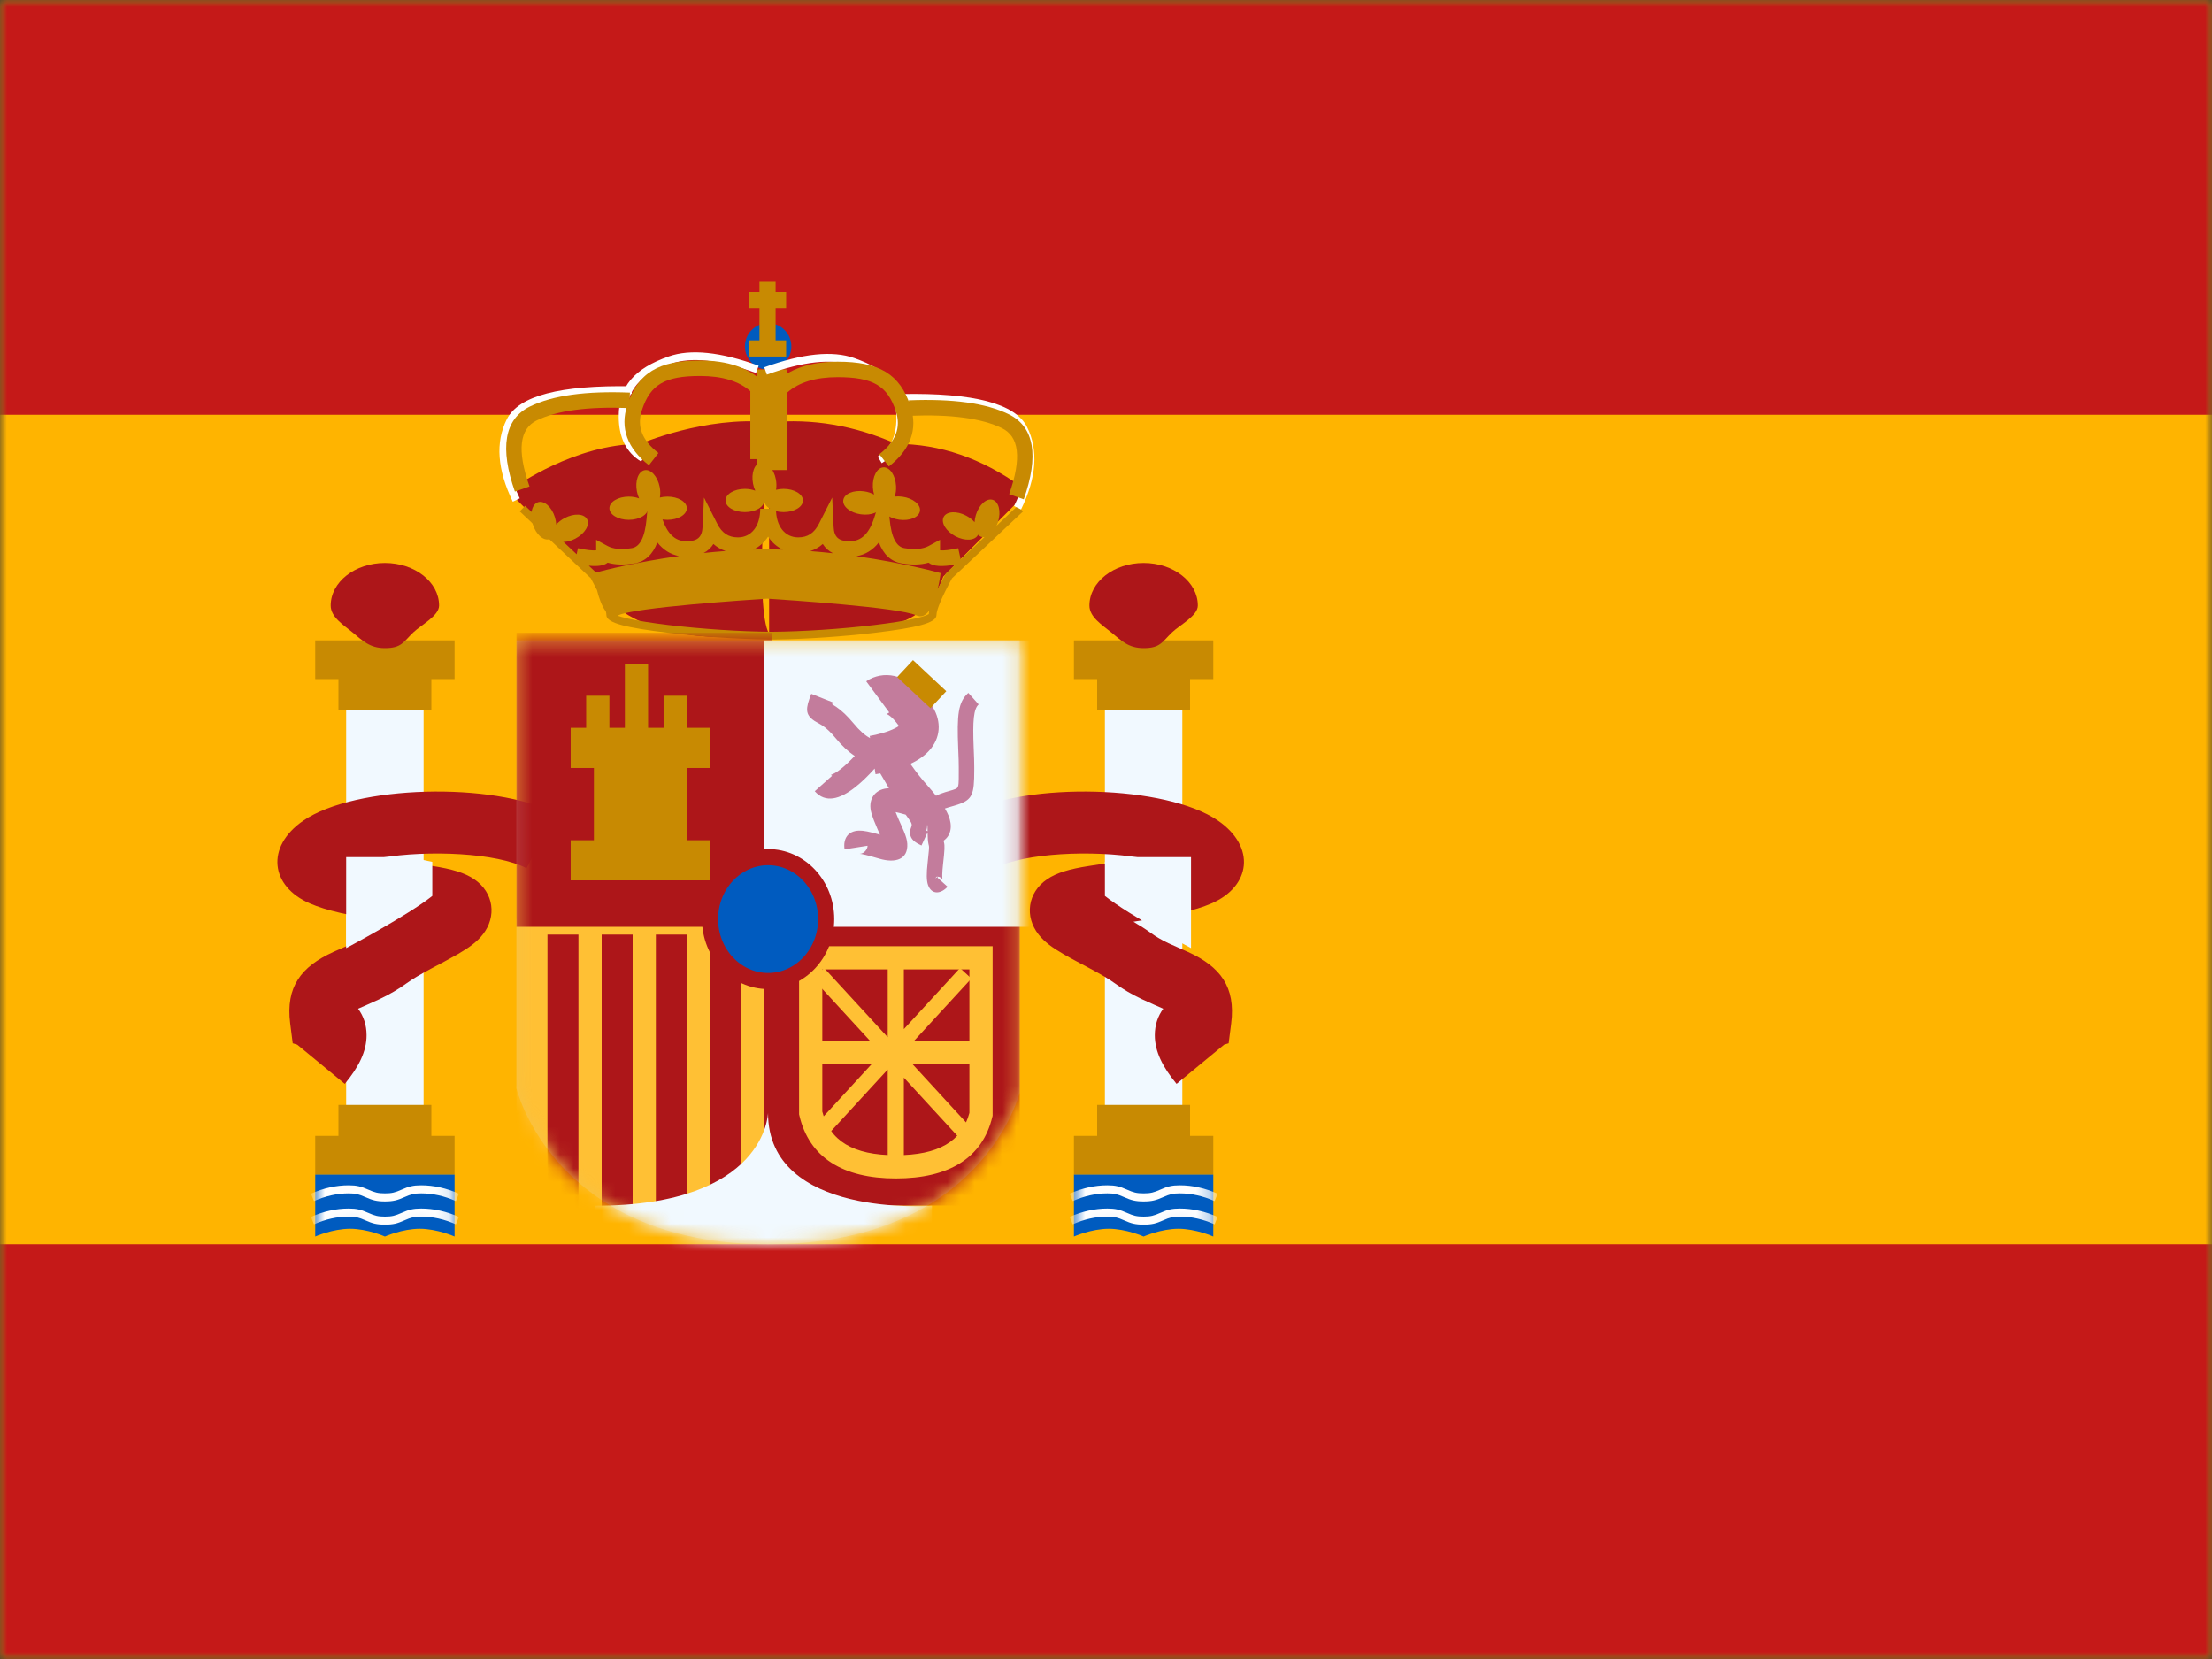 <svg width="160" height="120" viewBox="0 0 160 120" fill="none" xmlns="http://www.w3.org/2000/svg">
<rect x="0" y="0" width="160" height="120" fill="#333333" stroke="none"/>
<g clip-path="url(#clip0_8038_4857)">
<mask id="mask0_8038_4857" style="mask-type:luminance" maskUnits="userSpaceOnUse" x="0" y="0" width="160" height="120">
<rect width="160" height="120" fill="white"/>
</mask>
<g mask="url(#mask0_8038_4857)">
<path fill-rule="evenodd" clip-rule="evenodd" d="M0 0V120H160V0H0Z" fill="#FFB400"/>
<mask id="mask1_8038_4857" style="mask-type:luminance" maskUnits="userSpaceOnUse" x="0" y="0" width="160" height="120">
<path fill-rule="evenodd" clip-rule="evenodd" d="M0 0V120H160V0H0Z" fill="white"/>
</mask>
<g mask="url(#mask1_8038_4857)">
<path fill-rule="evenodd" clip-rule="evenodd" d="M0 0V30H160V0H0Z" fill="#C51918"/>
<path fill-rule="evenodd" clip-rule="evenodd" d="M0 90V120H160V90H0Z" fill="#C51918"/>
<rect x="25.039" y="51.36" width="5.6" height="29.12" fill="#F1F9FF"/>
<path fill-rule="evenodd" clip-rule="evenodd" d="M32.881 46.32H22.801V49.12H24.481V51.36H31.201V49.12H32.881V46.32Z" fill="#C88A02"/>
<path fill-rule="evenodd" clip-rule="evenodd" d="M31.201 82.16H32.881V84.96H22.801V82.16H24.481V79.92H31.201V82.16Z" fill="#C88A02"/>
<path fill-rule="evenodd" clip-rule="evenodd" d="M27.84 46.88C29.059 46.88 29.182 46.421 29.901 45.736C30.46 45.203 31.76 44.544 31.76 43.8C31.76 42.099 30.005 40.72 27.84 40.72C25.675 40.72 23.92 42.099 23.92 43.8C23.92 44.628 24.815 45.182 25.492 45.736C26.206 46.319 26.729 46.88 27.84 46.88Z" fill="#AD1619"/>
<path fill-rule="evenodd" clip-rule="evenodd" d="M22.801 84.96H32.881V89.44C32.881 89.44 31.621 88.88 30.361 88.88C29.101 88.88 27.841 89.44 27.841 89.44C27.841 89.44 26.581 88.88 25.321 88.88C24.061 88.88 22.801 89.44 22.801 89.44V84.96Z" fill="#005BBF"/>
<mask id="mask2_8038_4857" style="mask-type:luminance" maskUnits="userSpaceOnUse" x="22" y="84" width="11" height="6">
<path fill-rule="evenodd" clip-rule="evenodd" d="M22.801 84.96H32.881V89.44C32.881 89.44 31.621 88.88 30.361 88.88C29.101 88.88 27.841 89.44 27.841 89.44C27.841 89.44 26.581 88.88 25.321 88.88C24.061 88.88 22.801 89.44 22.801 89.44V84.96Z" fill="white"/>
</mask>
<g mask="url(#mask2_8038_4857)">
<path d="M22.71 88.559L22.49 88.023C23.398 87.619 24.309 87.416 25.222 87.416C25.811 87.416 26.119 87.499 26.642 87.731C27.102 87.936 27.34 88 27.843 88C28.346 88 28.584 87.936 29.044 87.731C29.567 87.499 29.875 87.416 30.465 87.416C31.377 87.416 32.288 87.619 33.196 88.023L32.976 88.559C32.136 88.186 31.3 88 30.465 88C29.962 88 29.724 88.063 29.264 88.268C28.741 88.501 28.433 88.583 27.843 88.583C27.254 88.583 26.946 88.501 26.422 88.268C25.963 88.063 25.724 88 25.222 88C24.387 88 23.55 88.186 22.71 88.559Z" fill="white"/>
<path d="M22.71 86.879L22.49 86.343C23.398 85.939 24.309 85.736 25.222 85.736C25.811 85.736 26.119 85.819 26.642 86.051C27.102 86.256 27.34 86.32 27.843 86.32C28.346 86.32 28.584 86.256 29.044 86.051C29.567 85.819 29.875 85.736 30.465 85.736C31.377 85.736 32.288 85.939 33.196 86.343L32.976 86.879C32.136 86.506 31.3 86.32 30.465 86.32C29.962 86.32 29.724 86.383 29.264 86.588C28.741 86.821 28.433 86.903 27.843 86.903C27.254 86.903 26.946 86.821 26.422 86.588C25.963 86.383 25.724 86.32 25.222 86.32C24.387 86.32 23.55 86.506 22.71 86.879Z" fill="white"/>
</g>
<rect x="79.92" y="51.36" width="5.6" height="29.12" fill="#F1F9FF"/>
<path fill-rule="evenodd" clip-rule="evenodd" d="M87.76 46.32H77.68V49.12H79.36V51.36H86.08V49.12H87.76V46.32Z" fill="#C88A02"/>
<path fill-rule="evenodd" clip-rule="evenodd" d="M86.08 82.16H87.76V84.96H77.68V82.16H79.36V79.92H86.08V82.16Z" fill="#C88A02"/>
<path fill-rule="evenodd" clip-rule="evenodd" d="M82.721 46.88C83.939 46.88 84.063 46.421 84.782 45.736C85.341 45.203 86.641 44.544 86.641 43.8C86.641 42.099 84.886 40.72 82.721 40.72C80.556 40.72 78.801 42.099 78.801 43.8C78.801 44.628 79.696 45.182 80.373 45.736C81.087 46.319 81.61 46.88 82.721 46.88Z" fill="#AD1619"/>
<path fill-rule="evenodd" clip-rule="evenodd" d="M77.68 84.96H87.76V89.44C87.76 89.44 86.5 88.88 85.24 88.88C83.98 88.88 82.72 89.44 82.72 89.44C82.72 89.44 81.46 88.88 80.2 88.88C78.94 88.88 77.68 89.44 77.68 89.44V84.96Z" fill="#005BBF"/>
<mask id="mask3_8038_4857" style="mask-type:luminance" maskUnits="userSpaceOnUse" x="77" y="84" width="11" height="6">
<path fill-rule="evenodd" clip-rule="evenodd" d="M77.68 84.96H87.76V89.44C87.76 89.44 86.5 88.88 85.24 88.88C83.98 88.88 82.72 89.44 82.72 89.44C82.72 89.44 81.46 88.88 80.2 88.88C78.94 88.88 77.68 89.44 77.68 89.44V84.96Z" fill="white"/>
</mask>
<g mask="url(#mask3_8038_4857)">
<path d="M77.589 88.559L77.369 88.023C78.277 87.619 79.188 87.416 80.101 87.416C80.69 87.416 80.998 87.499 81.521 87.731C81.981 87.936 82.219 88 82.722 88C83.225 88 83.463 87.936 83.923 87.731C84.446 87.499 84.754 87.416 85.344 87.416C86.256 87.416 87.167 87.619 88.075 88.023L87.855 88.559C87.015 88.186 86.179 88 85.344 88C84.841 88 84.603 88.063 84.143 88.268C83.62 88.501 83.312 88.583 82.722 88.583C82.133 88.583 81.825 88.501 81.301 88.268C80.842 88.063 80.603 88 80.101 88C79.266 88 78.429 88.186 77.589 88.559Z" fill="white"/>
<path d="M77.589 86.879L77.369 86.343C78.277 85.939 79.188 85.736 80.101 85.736C80.69 85.736 80.998 85.819 81.521 86.051C81.981 86.256 82.219 86.32 82.722 86.32C83.225 86.32 83.463 86.256 83.923 86.051C84.446 85.819 84.754 85.736 85.344 85.736C86.256 85.736 87.167 85.939 88.075 86.343L87.855 86.879C87.015 86.506 86.179 86.32 85.344 86.32C84.841 86.32 84.603 86.383 84.143 86.588C83.62 86.821 83.312 86.903 82.722 86.903C82.133 86.903 81.825 86.821 81.301 86.588C80.842 86.383 80.603 86.32 80.101 86.32C79.266 86.32 78.429 86.506 77.589 86.879Z" fill="white"/>
</g>
<path fill-rule="evenodd" clip-rule="evenodd" d="M24.94 78.4C25.949 77.176 26.514 76.062 26.514 74.879C26.514 74.134 26.292 73.49 25.903 72.963C25.924 72.954 25.946 72.944 25.969 72.934C25.963 72.936 27.077 72.451 27.464 72.265C28.185 71.92 28.82 71.554 29.439 71.103C29.834 70.816 30.364 70.503 31.171 70.069C31.311 69.994 31.69 69.793 31.931 69.665L32.135 69.557C32.527 69.348 32.819 69.187 33.091 69.03C33.937 68.539 34.496 68.134 34.923 67.591C35.936 66.307 35.725 64.567 34.306 63.601C33.611 63.127 32.673 62.856 31.298 62.642L31.015 62.598C30.546 62.526 29.642 62.386 29.331 62.337C28.673 62.234 28.086 62.137 27.562 62.046C31.005 61.473 35.922 61.684 38.084 62.8L40.139 58.819C35.733 56.544 25.692 56.776 21.941 59.359C19.19 61.254 19.559 64.118 22.422 65.351C23.618 65.866 25.177 66.208 28.062 66.672C27.579 66.952 27.178 67.209 26.804 67.48C26.425 67.756 26.02 67.99 25.527 68.226C25.292 68.338 24.594 68.645 24.275 68.785C24.187 68.824 24.127 68.85 24.115 68.856C21.783 69.916 20.652 71.382 20.99 74.029L21.173 75.463L21.501 75.564L24.94 78.4ZM22.058 74.696C22.057 74.7 22.055 74.705 22.053 74.71L22.056 74.702L22.058 74.696ZM83.53 74.879C83.53 76.062 84.094 77.176 85.104 78.4L88.543 75.564L88.871 75.463L89.054 74.03C89.392 71.382 88.261 69.916 85.929 68.856C85.916 68.85 85.857 68.824 85.769 68.785L85.769 68.785C85.449 68.645 84.752 68.338 84.516 68.226C84.024 67.99 83.618 67.756 83.24 67.48C82.866 67.209 82.465 66.952 81.982 66.672C84.867 66.208 86.426 65.866 87.622 65.351C90.484 64.118 90.853 61.254 88.103 59.359C84.352 56.776 74.311 56.544 69.904 58.819L71.96 62.8C74.122 61.684 79.038 61.473 82.481 62.046C81.958 62.137 81.371 62.234 80.713 62.337C80.403 62.386 79.501 62.525 79.031 62.598L79.031 62.598L78.746 62.642C77.371 62.856 76.432 63.127 75.737 63.601C74.318 64.567 74.108 66.307 75.121 67.591C75.548 68.134 76.107 68.539 76.953 69.03C77.224 69.187 77.517 69.348 77.909 69.557L78.114 69.666C78.355 69.794 78.733 69.994 78.872 70.069C79.68 70.503 80.209 70.816 80.605 71.103C81.224 71.554 81.859 71.92 82.579 72.265C82.967 72.451 84.081 72.936 84.075 72.934C84.097 72.944 84.119 72.954 84.141 72.963C83.752 73.49 83.53 74.134 83.53 74.879Z" fill="#AD1619"/>
<path d="M29.616 62L31.269 62.342V64.806C29.508 66.21 25.039 68.578 25.039 68.578V62H29.616Z" fill="#F1F9FF"/>
<path d="M81.574 62L79.921 62.342V64.806C81.681 66.21 86.15 68.578 86.15 68.578V62H81.574Z" fill="#F1F9FF"/>
<path fill-rule="evenodd" clip-rule="evenodd" d="M73.88 36.03V35.21C70.999 33.143 67.983 32.109 64.831 32.109C61.809 30.772 58.749 30.253 55.654 30.552C55.654 30.542 55.655 30.537 55.655 30.537C51 30.082 46.309 32.109 46.309 32.109C41.58 32.109 37.26 35.21 37.26 35.21V36.03L42.908 41.703C42.908 41.703 44.498 47.163 55.632 45.879V45.893C55.632 45.893 63.004 45.692 63.522 45.52C63.727 45.451 63.94 45.389 64.158 45.325C65.602 44.904 67.25 44.423 68.232 41.703L73.88 36.03ZM55.632 30.803C55.471 32.691 54.553 44.076 55.632 45.841V30.803Z" fill="#AD1619"/>
<path fill-rule="evenodd" clip-rule="evenodd" d="M41.568 40.748L41.571 40.731L37.598 36.992L37.981 36.584L41.71 40.092L41.805 39.654C42.415 39.786 42.861 39.835 43.121 39.807V39.046L43.948 39.494C44.354 39.714 44.937 39.773 45.703 39.648C46.267 39.556 46.647 38.902 46.771 37.508L47.022 34.695L47.863 37.391C48.244 38.612 48.825 39.15 49.652 39.15C50.46 39.15 50.784 38.853 50.82 38.107L50.922 35.99L51.879 37.881C52.224 38.562 52.7 38.871 53.376 38.871C54.343 38.871 54.989 38.065 54.989 36.8H55.008H56.109H56.127C56.127 38.065 56.774 38.871 57.741 38.871C58.417 38.871 58.893 38.562 59.238 37.881L60.195 35.99L60.297 38.107C60.332 38.853 60.657 39.15 61.465 39.15C62.292 39.15 62.873 38.612 63.254 37.391L64.095 34.695L64.346 37.508C64.47 38.902 64.85 39.556 65.413 39.648C66.18 39.773 66.762 39.714 67.169 39.494L67.996 39.046V39.807C68.255 39.835 68.701 39.786 69.311 39.654L69.488 40.468L73.616 36.584L74 36.992L68.863 41.825C68.114 43.205 67.736 44.116 67.736 44.494C67.736 45.072 66.234 45.414 63.303 45.766C61.007 46.042 58.297 46.227 56.08 46.255V46.258C55.987 46.258 55.893 46.258 55.799 46.257C55.704 46.258 55.61 46.258 55.518 46.258V46.255C53.301 46.227 50.591 46.042 48.294 45.766C45.363 45.414 43.861 45.072 43.861 44.494C43.861 44.423 43.847 44.332 43.821 44.223C43.525 43.846 43.317 43.23 43.179 42.675C43.049 42.415 42.901 42.132 42.734 41.825L41.596 40.754L41.568 40.748ZM69.095 40.838C68.178 41 67.515 40.984 67.164 40.698C66.614 40.858 65.97 40.873 65.234 40.753C64.447 40.626 63.9 40.103 63.57 39.235C63.14 39.783 62.596 40.121 61.945 40.231C65.529 40.739 68.039 41.453 68.039 41.453C68.039 41.453 67.977 41.984 67.827 42.608C67.986 42.281 68.175 41.918 68.393 41.518L68.447 41.448L69.095 40.838ZM60.254 40.018C59.942 39.863 59.694 39.638 59.514 39.349C59.246 39.585 58.943 39.758 58.605 39.864C59.169 39.907 59.719 39.959 60.254 40.018ZM56.628 39.755C56.192 39.553 55.829 39.231 55.558 38.817C55.289 39.228 54.93 39.549 54.498 39.751C54.754 39.743 55.011 39.738 55.27 39.735V39.732C55.345 39.732 55.42 39.733 55.495 39.733C55.569 39.733 55.644 39.732 55.719 39.732V39.735C56.024 39.738 56.327 39.745 56.628 39.755ZM43.11 41.409L42.588 40.918C43.215 40.98 43.678 40.921 43.953 40.698C44.502 40.858 45.147 40.873 45.883 40.753C46.669 40.626 47.217 40.103 47.546 39.235C47.964 39.767 48.489 40.102 49.115 40.221C46.026 40.655 43.72 41.245 43.11 41.409ZM52.487 39.856C51.945 39.896 51.414 39.945 50.897 40C51.193 39.846 51.43 39.628 51.603 39.349C51.864 39.579 52.16 39.749 52.487 39.856ZM66.264 44.505C66.656 44.689 66.971 44.506 67.22 44.154C67.198 44.251 67.185 44.339 67.179 44.418C67.146 44.439 67.096 44.465 67.03 44.493C66.845 44.57 66.564 44.653 66.197 44.737C65.477 44.901 64.452 45.064 63.236 45.21C60.864 45.495 58.042 45.683 55.799 45.697C53.556 45.683 50.734 45.495 48.361 45.21C47.146 45.064 46.12 44.901 45.4 44.737C45.093 44.666 44.845 44.597 44.665 44.531C44.684 44.523 44.705 44.515 44.725 44.505C45.948 43.933 54.038 43.396 55.495 43.303C56.951 43.396 65.041 43.933 66.264 44.505ZM67.807 44.403C67.805 44.404 67.802 44.407 67.799 44.411L67.803 44.405L67.807 44.403Z" fill="#C88A02"/>
<path fill-rule="evenodd" clip-rule="evenodd" d="M55.561 26.735C56.489 26.735 57.241 25.983 57.241 25.055C57.241 24.128 56.489 23.375 55.561 23.375C54.633 23.375 53.881 24.128 53.881 25.055C53.881 25.983 54.633 26.735 55.561 26.735Z" fill="#005BBF"/>
<path fill-rule="evenodd" clip-rule="evenodd" d="M54.468 34.984C54.504 35.169 54.56 35.34 54.631 35.493C54.414 35.41 54.157 35.362 53.88 35.362C53.107 35.362 52.48 35.738 52.48 36.202C52.48 36.666 53.107 37.042 53.88 37.042C54.653 37.042 55.28 36.666 55.28 36.202C55.28 36.666 55.907 37.042 56.68 37.042C57.453 37.042 58.08 36.666 58.08 36.202C58.08 35.738 57.453 35.362 56.68 35.362C56.486 35.362 56.3 35.386 56.132 35.429C56.172 35.2 56.171 34.936 56.118 34.664C55.97 33.905 55.481 33.361 55.026 33.45C54.571 33.538 54.321 34.225 54.468 34.984ZM55.28 36.202C55.28 36.194 55.28 36.185 55.28 36.177L55.281 36.177C55.28 36.185 55.28 36.194 55.28 36.202ZM46.231 36.053C46.16 35.9 46.104 35.729 46.069 35.544C45.921 34.785 46.171 34.098 46.626 34.01C47.081 33.921 47.57 34.465 47.718 35.224C47.771 35.496 47.772 35.76 47.732 35.989C47.9 35.946 48.086 35.922 48.28 35.922C49.053 35.922 49.68 36.298 49.68 36.762C49.68 37.226 49.053 37.602 48.28 37.602C47.507 37.602 46.88 37.226 46.88 36.762L46.88 36.749L46.881 36.737L46.88 36.737C46.88 36.745 46.88 36.754 46.88 36.762C46.88 37.226 46.253 37.602 45.48 37.602C44.707 37.602 44.08 37.226 44.08 36.762C44.08 36.298 44.707 35.922 45.48 35.922C45.757 35.922 46.014 35.97 46.231 36.053ZM63.77 36.565C63.705 37.025 63.032 37.31 62.267 37.202C61.501 37.094 60.933 36.635 60.997 36.175C61.062 35.716 61.735 35.431 62.5 35.538C62.774 35.577 63.022 35.66 63.226 35.773C63.177 35.611 63.145 35.434 63.136 35.246C63.095 34.474 63.438 33.828 63.901 33.804C64.365 33.78 64.773 34.386 64.813 35.158C64.828 35.435 64.793 35.696 64.721 35.918C64.894 35.899 65.08 35.901 65.273 35.928C66.039 36.036 66.607 36.495 66.543 36.955C66.478 37.414 65.805 37.699 65.039 37.592C64.274 37.484 63.705 37.025 63.77 36.565C63.771 36.557 63.772 36.548 63.774 36.54L63.773 36.54C63.772 36.548 63.771 36.557 63.77 36.565ZM69.102 38.786C69.785 39.149 70.515 39.112 70.732 38.702C70.737 38.694 70.74 38.687 70.744 38.679C70.811 38.75 70.891 38.802 70.982 38.83C71.425 38.965 71.968 38.476 72.194 37.737C72.42 36.997 72.244 36.288 71.8 36.152C71.357 36.017 70.814 36.506 70.588 37.245C70.533 37.425 70.501 37.603 70.492 37.771C70.34 37.596 70.135 37.433 69.891 37.303C69.208 36.94 68.478 36.978 68.26 37.387C68.042 37.797 68.419 38.423 69.102 38.786ZM41.624 38.958C40.942 39.321 40.212 39.283 39.994 38.873C39.99 38.866 39.986 38.858 39.982 38.851C39.915 38.922 39.836 38.974 39.745 39.001C39.301 39.137 38.758 38.648 38.532 37.908C38.306 37.169 38.482 36.459 38.926 36.324C39.37 36.188 39.913 36.678 40.139 37.417C40.194 37.596 40.225 37.774 40.234 37.943C40.387 37.768 40.592 37.604 40.836 37.475C41.518 37.112 42.248 37.149 42.466 37.559C42.684 37.969 42.307 38.595 41.624 38.958Z" fill="#C88A02"/>
<path fill-rule="evenodd" clip-rule="evenodd" d="M54.934 20.383H56.101V21.12H56.863V22.287H56.101V24.62H56.863V25.787H54.16V24.62H54.934V22.287H54.16V21.12H54.934V20.383Z" fill="#C88A02"/>
<rect x="54.721" y="26.72" width="2.24" height="7.28" fill="#C88A02"/>
<path d="M45.703 27.939L45.693 28.499C40.728 28.413 37.879 29.137 37.156 30.581C36.409 32.075 36.548 33.89 37.595 36.046L37.092 36.29C35.974 33.99 35.821 31.997 36.656 30.331C37.514 28.616 40.527 27.849 45.703 27.939Z" fill="white"/>
<path d="M46.664 32.905L46.377 33.386C45.295 32.74 44.754 31.638 44.754 30.12C44.754 27.937 45.878 26.658 48.365 25.782C49.952 25.223 52.12 25.452 54.875 26.451L54.684 26.977C52.039 26.018 49.993 25.802 48.551 26.31C46.27 27.113 45.314 28.202 45.314 30.12C45.314 31.452 45.763 32.367 46.664 32.905Z" fill="white"/>
<path d="M38.301 35.187L37.244 35.558C36.148 32.436 36.461 30.316 38.334 29.402C39.985 28.596 42.391 28.268 45.564 28.396L45.519 29.516C42.515 29.394 40.28 29.698 38.826 30.408C37.595 31.009 37.369 32.534 38.301 35.187Z" fill="#C88A02"/>
<path d="M50.647 27.194C48.086 27.194 47.034 27.817 46.434 29.659C46.051 30.832 46.422 31.834 47.626 32.769L46.939 33.653C45.38 32.443 44.831 30.96 45.369 29.311C46.134 26.965 47.637 26.073 50.647 26.073C52.619 26.073 54.156 26.592 55.226 27.647L55.393 27.811V33.211H54.273V28.29C53.437 27.564 52.237 27.194 50.647 27.194Z" fill="#C88A02"/>
<path d="M65.244 28.499L65.254 29.059C70.22 28.973 73.068 29.697 73.791 31.141C74.538 32.635 74.4 34.45 73.352 36.606L73.856 36.85C74.973 34.55 75.126 32.557 74.292 30.891C73.433 29.175 70.42 28.409 65.244 28.499Z" fill="white"/>
<path d="M63.491 33.021L63.778 33.502C64.859 32.857 65.4 31.755 65.4 30.236C65.4 28.054 64.276 26.774 61.789 25.898C60.202 25.339 58.034 25.569 55.279 26.567L55.47 27.094C58.115 26.135 60.161 25.919 61.603 26.426C63.884 27.23 64.84 28.318 64.84 30.236C64.84 31.569 64.391 32.484 63.491 33.021Z" fill="white"/>
<path d="M72.996 35.747L74.053 36.118C75.149 32.996 74.836 30.876 72.962 29.962C71.312 29.156 68.906 28.828 65.733 28.956L65.778 30.076C68.782 29.954 71.017 30.259 72.471 30.968C73.702 31.569 73.927 33.094 72.996 35.747Z" fill="#C88A02"/>
<path d="M60.586 27.28C63.147 27.28 64.198 27.904 64.799 29.745C65.182 30.919 64.81 31.92 63.606 32.855L64.293 33.74C65.852 32.529 66.402 31.047 65.864 29.398C65.098 27.051 63.596 26.16 60.586 26.16C58.613 26.16 57.076 26.678 56.006 27.733L55.839 27.898V33.298H56.959V28.376C57.795 27.651 58.995 27.28 60.586 27.28Z" fill="#C88A02"/>
<path opacity="0.3" fill-rule="evenodd" clip-rule="evenodd" d="M37.359 46.32H73.759V79.024C73.759 79.024 71.055 90 55.559 90C40.063 90 37.359 78.735 37.359 78.735V46.32Z" fill="#E1E5E8"/>
<mask id="mask4_8038_4857" style="mask-type:luminance" maskUnits="userSpaceOnUse" x="37" y="46" width="37" height="44">
<path fill-rule="evenodd" clip-rule="evenodd" d="M37.359 46.32H73.759V79.024C73.759 79.024 71.055 90 55.559 90C40.063 90 37.359 78.735 37.359 78.735V46.32Z" fill="white"/>
</mask>
<g mask="url(#mask4_8038_4857)">
<rect x="37.359" y="66.48" width="18.48" height="21.84" fill="#FFC034"/>
<rect x="39.6" y="67.6" width="2.24" height="20.72" fill="#AD1619"/>
<rect x="47.44" y="67.6" width="2.24" height="20.72" fill="#AD1619"/>
<rect x="43.52" y="67.6" width="2.24" height="20.72" fill="#AD1619"/>
<rect x="51.359" y="67.6" width="2.24" height="20.72" fill="#AD1619"/>
<rect x="37.359" y="45.76" width="18.48" height="21.28" fill="#AD1619"/>
<rect x="55.279" y="65.92" width="18.48" height="21.28" fill="#AD1619"/>
<rect x="55.279" y="46.32" width="19.6" height="20.72" fill="#F1F9FF"/>
<path fill-rule="evenodd" clip-rule="evenodd" d="M45.199 48H46.879V52.646H47.999V50.323H49.679V52.646H51.359V55.55H49.679V60.776H51.359V63.68H41.279V60.776H42.959V55.55H41.279V52.646H42.399V50.323H44.079V52.646H45.199V48Z" fill="#C88A02"/>
<path fill-rule="evenodd" clip-rule="evenodd" d="M64.142 51.633C64.121 51.64 64.112 51.643 64.134 51.651C64.342 51.726 64.645 51.98 65.022 52.512C64.875 52.616 64.631 52.743 64.316 52.862C64.013 52.976 63.676 53.073 63.339 53.149C63.136 53.195 62.984 53.223 62.91 53.234L62.934 53.391C62.563 53.193 62.165 52.841 61.733 52.316C61.297 51.786 60.887 51.405 60.477 51.123C60.395 51.067 60.291 51.002 60.19 50.943C60.206 50.902 60.224 50.856 60.244 50.806L58.682 50.186C58.263 51.242 58.223 51.683 58.916 52.149C58.938 52.163 59.01 52.204 59.098 52.254C59.245 52.338 59.438 52.447 59.524 52.507C59.803 52.699 60.097 52.972 60.436 53.383C60.886 53.931 61.35 54.365 61.824 54.679C61.482 55.045 61.14 55.37 60.825 55.619C60.53 55.851 60.281 55.996 60.115 56.043C60.093 56.049 60.105 56.056 60.127 56.07C60.144 56.08 60.168 56.094 60.186 56.115L58.933 57.233C59.714 58.109 60.749 57.817 61.865 56.938C62.325 56.576 62.803 56.108 63.267 55.592L63.329 56.002C63.435 55.986 63.55 55.967 63.672 55.943C63.892 56.326 64.101 56.683 64.299 57.014C64.253 57.016 64.209 57.019 64.165 57.024C63.234 57.12 62.748 57.876 63.039 58.837C63.143 59.18 63.275 59.519 63.461 59.942L63.652 60.376C62.871 60.155 62.459 60.072 62.137 60.081C61.285 60.105 60.978 60.721 61.09 61.436L62.75 61.175C62.774 61.332 62.566 61.749 62.184 61.76C62.307 61.757 62.744 61.858 63.606 62.111C64.764 62.452 65.692 62.175 65.626 61.027C65.61 60.758 65.529 60.49 65.379 60.127C65.304 59.945 64.988 59.241 64.999 59.266C64.913 59.07 64.841 58.898 64.781 58.74C64.965 58.776 65.191 58.833 65.454 58.91C65.474 58.916 65.494 58.922 65.514 58.928C65.582 59.025 65.647 59.117 65.709 59.202C65.964 59.549 65.977 59.645 65.919 59.805C65.894 59.87 65.873 59.927 65.858 59.983C65.824 60.104 65.812 60.222 65.835 60.352C65.9 60.718 66.155 60.925 66.653 61.156L67.095 60.2C67.098 60.615 67.119 60.865 67.159 61.053C67.168 61.101 67.18 61.145 67.191 61.188C67.211 61.268 67.201 61.481 67.098 62.4C67.01 63.177 67.01 63.69 67.127 64.016C67.391 64.75 68.066 64.661 68.538 64.14L67.794 63.467C67.813 63.463 67.833 63.459 67.855 63.455L67.81 63.415C68.006 63.411 68.144 63.532 68.181 63.637C68.142 63.529 68.142 63.132 68.211 62.525C68.332 61.448 68.344 61.183 68.278 60.918L68.263 60.861C68.259 60.843 68.257 60.833 68.254 60.822L68.251 60.808C68.813 60.416 68.904 59.713 68.602 58.982C68.537 58.825 68.453 58.658 68.348 58.48C68.402 58.458 68.471 58.437 68.561 58.412L68.561 58.412C68.6 58.4 68.643 58.388 68.689 58.374C68.726 58.363 68.764 58.352 68.805 58.341C68.996 58.288 69.138 58.245 69.264 58.203C70.337 57.843 70.471 57.475 70.469 55.692L70.469 55.479C70.469 55.121 70.459 54.827 70.431 54.151L70.428 54.085C70.346 52.109 70.427 51.276 70.788 50.953L70.041 50.119C69.299 50.783 69.209 51.709 69.309 54.132L69.312 54.198C69.34 54.858 69.349 55.142 69.349 55.479L69.349 55.694L69.349 55.854C69.35 56.627 69.351 56.876 69.227 56.998C69.168 57.055 69.081 57.084 68.953 57.126L68.907 57.142C68.804 57.176 68.68 57.213 68.505 57.261C68.482 57.268 68.459 57.275 68.436 57.281C68.413 57.288 68.39 57.295 68.367 57.301C68.097 57.383 67.881 57.466 67.707 57.563C67.526 57.332 67.32 57.087 67.091 56.827C66.608 56.282 66.32 55.915 65.851 55.252C66.473 54.96 66.981 54.599 67.352 54.126C68.085 53.188 68.085 52.004 67.333 50.931C66.014 49.05 64.463 48.491 63.13 49.023C62.934 49.102 62.777 49.192 62.657 49.281L64.321 51.533C64.257 51.58 64.209 51.608 64.169 51.623C64.159 51.628 64.149 51.631 64.142 51.633ZM67.753 63.419C67.762 63.41 67.772 63.399 67.781 63.389L67.81 63.415C67.793 63.415 67.775 63.416 67.756 63.419L67.753 63.419ZM67.748 63.425L67.743 63.421L67.753 63.419L67.748 63.425ZM67.748 63.425C67.7 63.476 67.662 63.511 67.639 63.529L67.651 63.522C67.682 63.503 67.729 63.483 67.794 63.467L67.748 63.425ZM67.094 60.126C67.094 60.108 67.094 60.091 67.094 60.073C67.094 59.951 67.093 59.838 67.089 59.713C67.084 59.71 67.078 59.694 67.067 59.666C67.068 59.806 67.047 59.944 67.006 60.082C67.032 60.096 67.062 60.11 67.094 60.126Z" fill="#C37C9C"/>
<path d="M64.893 48.975L66.039 47.748L68.447 49.997L67.3 51.224L64.893 48.975Z" fill="#C88A02"/>
<path fill-rule="evenodd" clip-rule="evenodd" d="M71.799 80.701V68.44H57.799V80.598L57.821 80.693C58.53 83.712 60.943 85.24 64.799 85.24C68.651 85.24 71.064 83.752 71.775 80.798L71.799 80.701ZM64.799 83.56C61.705 83.56 60.016 82.518 59.479 80.4V70.12H70.119V80.497C69.583 82.546 67.894 83.56 64.799 83.56Z" fill="#FFC034"/>
<path fill-rule="evenodd" clip-rule="evenodd" d="M65.377 69.465H64.211V75.023L59.612 70.021L58.787 70.779L62.946 75.303H59.178V76.983H62.073H63.038L58.787 81.606L59.612 82.364L64.211 77.362V83.859H65.377V77.947L69.439 82.364L70.263 81.606L66.013 76.983H70.757V75.303H66.104L70.263 70.779L69.439 70.021L65.377 74.439V69.465Z" fill="#FFC034"/>
<path fill-rule="evenodd" clip-rule="evenodd" d="M67.414 87.214C67.414 87.214 55.553 88.146 55.553 80.496C55.553 80.496 55.44 87.214 43.055 87.214V93.253H67.414V87.214Z" fill="#F1F9FF"/>
<path fill-rule="evenodd" clip-rule="evenodd" d="M55.559 70.96C57.879 70.96 59.759 68.954 59.759 66.48C59.759 64.006 57.879 62 55.559 62C53.24 62 51.359 64.006 51.359 66.48C51.359 68.954 53.24 70.96 55.559 70.96Z" fill="#005BBF" stroke="#AD1619" stroke-width="1.167"/>
</g>
</g>
</g>
</g>
<defs>
<clipPath id="clip0_8038_4857">
<rect width="160" height="120" fill="white"/>
</clipPath>
</defs>
</svg>
